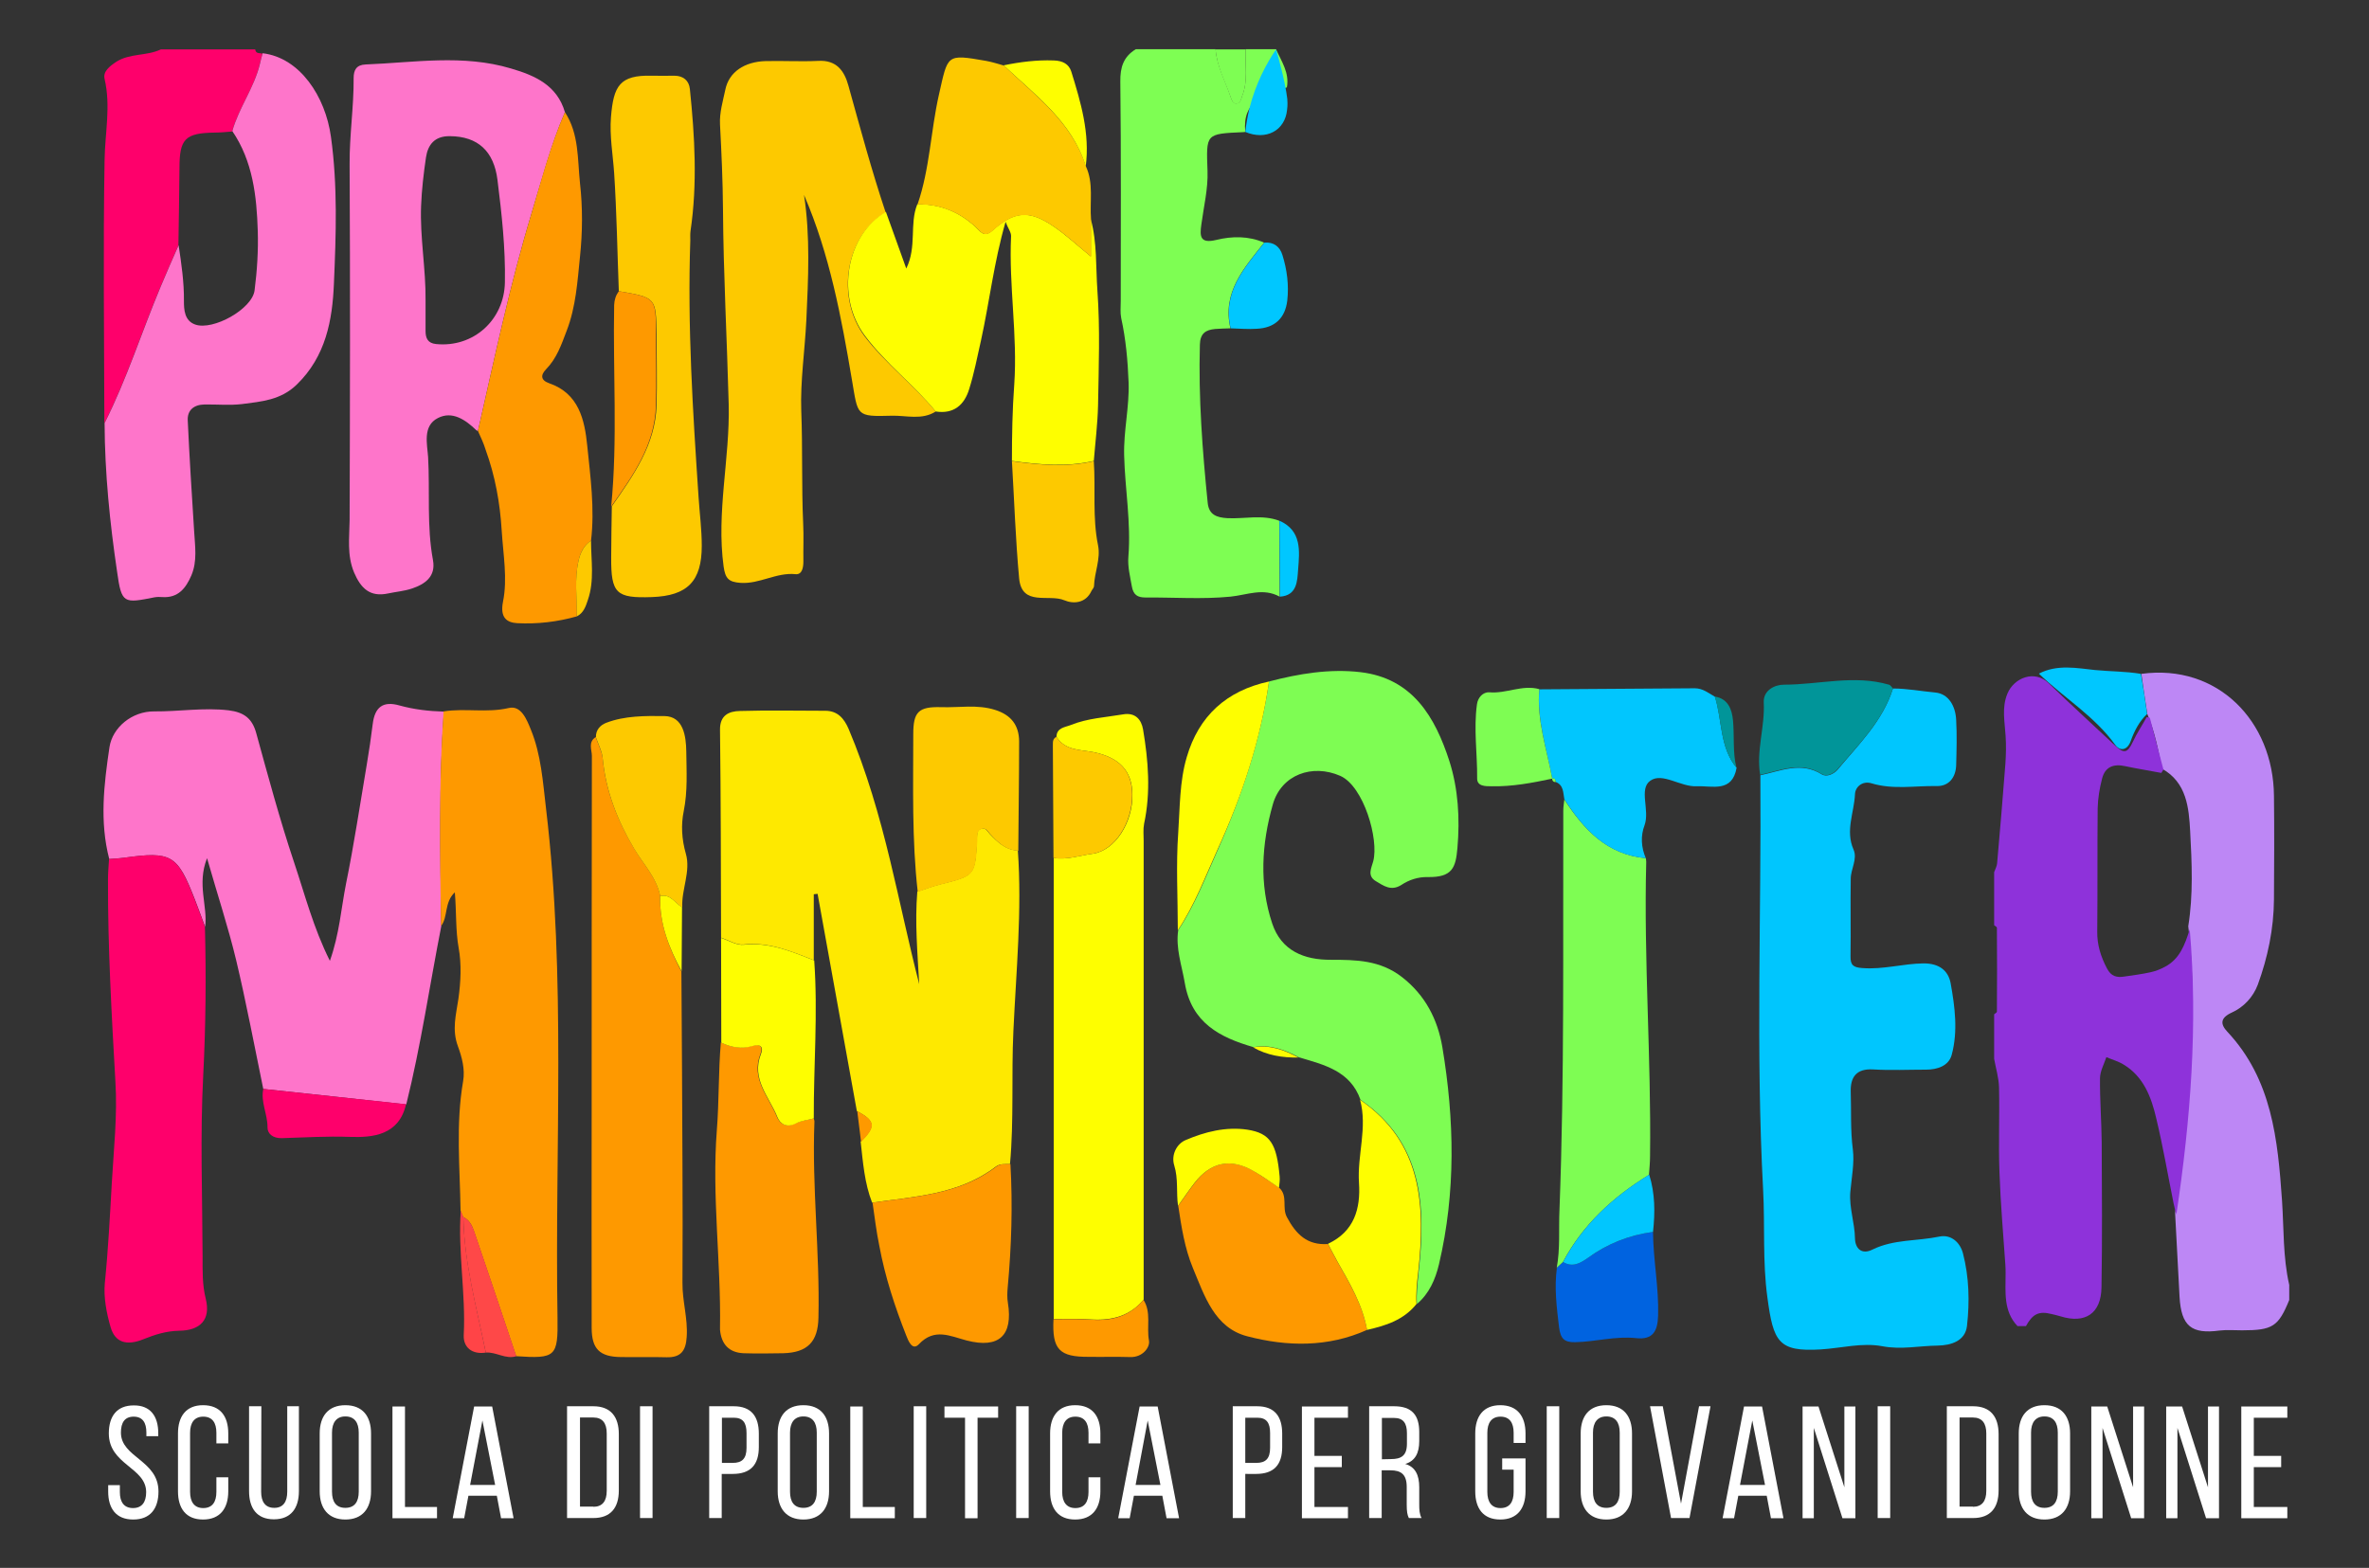 <?xml version="1.0" encoding="UTF-8"?>
<!-- Generator: Adobe Illustrator 19.1.0, SVG Export Plug-In . SVG Version: 6.00 Build 0)  -->
<svg version="1.1" id="Livello_1" xmlns="http://www.w3.org/2000/svg" xmlns:xlink="http://www.w3.org/1999/xlink" x="0px" y="0px" viewBox="252 27.8 1116.7 739.2" style="enable-background:new 252 27.8 1116.7 739.2;" xml:space="preserve">
<rect x="252" y="27.8" width="1116.7" height="739.2" fill="#333333" stroke="none"/>
<style type="text/css">
	.st0{fill:#FFFFFF;}
	.st1{fill:#7EFE53;}
	.st2{fill:#BD87F5;}
	.st3{fill:#FE006B;}
	.st4{fill:#FEE900;}
	.st5{fill:#00C6FE;}
	.st6{fill:#FE75CA;}
	.st7{fill:#8E32DA;enable-background:new    ;}
	.st8{fill:#7EFD53;}
	.st9{fill:#FE9900;}
	.st10{fill:#FDC900;}
	.st11{fill:#FEFE00;}
	.st12{fill:#01C6FE;}
	.st13{fill:#019599;}
	.st14{fill:#0063E0;}
	.st15{fill:#00C7FF;}
	.st16{fill:#FE4848;}
	.st17{fill:#FF4447;}
	.st18{fill:#FEFA00;}
</style>
<g>
	<g>
		<path class="st0" d="M326.6,703.5v1.4h-5.6v-1.7c0-4.7-1.8-7.5-6-7.5c-4.2,0-6,2.8-6,7.5c0,11.8,17.7,13,17.7,27.8    c0,8-3.8,13.2-11.9,13.2c-8.1,0-11.8-5.2-11.8-13.2v-3h5.5v3.3c0,4.7,2,7.5,6.2,7.5s6.2-2.8,6.2-7.5c0-11.7-17.6-12.9-17.6-27.7    c0-8.1,3.8-13.2,11.7-13.2C322.9,690.3,326.6,695.5,326.6,703.5z"/>
		<path class="st0" d="M359.6,703.6v4.7H354v-5c0-4.7-1.9-7.6-6.2-7.6c-4.2,0-6.2,2.9-6.2,7.6v27.9c0,4.7,2,7.6,6.2,7.6    c4.3,0,6.2-2.9,6.2-7.6v-6.9h5.6v6.6c0,8-3.8,13.3-11.9,13.3c-8.1,0-11.8-5.3-11.8-13.3v-27.3c0-8,3.8-13.3,11.8-13.3    C355.9,690.3,359.6,695.6,359.6,703.6z"/>
		<path class="st0" d="M375.1,731.1c0,4.7,1.9,7.6,6.2,7.6c4.2,0,6.1-2.9,6.1-7.6v-40.3h5.5v40c0,8-3.7,13.3-11.8,13.3    c-8.1,0-11.7-5.3-11.7-13.3v-40h5.8L375.1,731.1L375.1,731.1z"/>
		<path class="st0" d="M402.7,703.6c0-8.1,4-13.3,12.1-13.3c8.1,0,12.1,5.2,12.1,13.3v27.3c0,8-4,13.3-12.1,13.3    c-8.1,0-12.1-5.3-12.1-13.3V703.6z M408.5,731.1c0,4.8,2,7.6,6.3,7.6c4.3,0,6.3-2.8,6.3-7.6v-27.9c0-4.7-2-7.6-6.3-7.6    c-4.2,0-6.3,2.9-6.3,7.6V731.1z"/>
		<path class="st0" d="M437,743.6v-52.7h5.9v47.4h15.1v5.3L437,743.6L437,743.6z"/>
		<path class="st0" d="M472.8,733l-2,10.6h-5.4l10.1-52.7h8.5l10.1,52.7h-5.9l-2-10.6H472.8z M473.6,727.9h11.8l-6-30.4L473.6,727.9    z"/>
		<path class="st0" d="M531.7,690.8c8.2,0,12,5,12,13.1v26.6c0,8.1-3.8,13-12,13h-12.4v-52.7L531.7,690.8L531.7,690.8z M531.7,738.2    c4.2,0,6.3-2.6,6.3-7.5v-27.1c0-4.8-2-7.5-6.3-7.5h-6.3v42H531.7z"/>
		<path class="st0" d="M559.6,690.8v52.7h-5.9v-52.7H559.6z"/>
		<path class="st0" d="M597.9,690.8c8.3,0,11.8,4.9,11.8,12.9v6.3c0,8.4-3.9,12.7-12.3,12.7h-5.2v20.8h-5.9v-52.7L597.9,690.8    L597.9,690.8z M597.4,717.5c4.4,0,6.5-2,6.5-7.1v-7c0-4.8-1.7-7.2-6-7.2h-5.6v21.3H597.4z"/>
		<path class="st0" d="M618.6,703.6c0-8.1,4-13.3,12.1-13.3c8.1,0,12.1,5.2,12.1,13.3v27.3c0,8-4,13.3-12.1,13.3    c-8.1,0-12.1-5.3-12.1-13.3V703.6z M624.4,731.1c0,4.8,2,7.6,6.3,7.6c4.3,0,6.3-2.8,6.3-7.6v-27.9c0-4.7-2-7.6-6.3-7.6    c-4.2,0-6.3,2.9-6.3,7.6V731.1z"/>
		<path class="st0" d="M652.8,743.6v-52.7h5.9v47.4h15.1v5.3L652.8,743.6L652.8,743.6z"/>
		<path class="st0" d="M688.6,690.8v52.7h-5.9v-52.7H688.6z"/>
		<path class="st0" d="M706.9,743.6v-47.4h-9.7v-5.3h25.3v5.3h-9.7v47.4H706.9z"/>
		<path class="st0" d="M736.9,690.8v52.7H731v-52.7H736.9z"/>
		<path class="st0" d="M770.7,703.6v4.7h-5.6v-5c0-4.7-1.9-7.6-6.2-7.6c-4.2,0-6.2,2.9-6.2,7.6v27.9c0,4.7,2,7.6,6.2,7.6    c4.3,0,6.2-2.9,6.2-7.6v-6.9h5.6v6.6c0,8-3.8,13.3-11.9,13.3c-8.1,0-11.8-5.3-11.8-13.3v-27.3c0-8,3.8-13.3,11.8-13.3    C767,690.3,770.7,695.6,770.7,703.6z"/>
		<path class="st0" d="M786.5,733l-2,10.6h-5.4l10.1-52.7h8.5l10.1,52.7h-5.9l-2-10.6H786.5z M787.3,727.9H799l-6-30.4L787.3,727.9z    "/>
		<path class="st0" d="M844.6,690.8c8.3,0,11.8,4.9,11.8,12.9v6.3c0,8.4-3.9,12.7-12.3,12.7H839v20.8h-5.9v-52.7L844.6,690.8    L844.6,690.8z M844.2,717.5c4.4,0,6.5-2,6.5-7.1v-7c0-4.8-1.7-7.2-6-7.2H839v21.3H844.2z"/>
		<path class="st0" d="M884.5,714.2v5.3h-12.9v18.8h15.8v5.3h-21.7v-52.7h21.7v5.3h-15.8v18H884.5z"/>
		<path class="st0" d="M909.2,690.8c8.3,0,11.8,4.2,11.8,12.1v4.3c0,5.8-2,9.4-6.6,10.8c4.8,1.4,6.6,5.3,6.6,11v8.2    c0,2.3,0.1,4.5,1.1,6.3h-6c-0.7-1.5-1-2.9-1-6.4v-8.3c0-6-2.8-7.8-7.7-7.8h-4.1v22.5h-5.9v-52.7L909.2,690.8L909.2,690.8z     M907.7,715.7c4.7,0,7.5-1.5,7.5-7.2v-5c0-4.7-1.7-7.2-6.1-7.2h-5.7v19.5L907.7,715.7L907.7,715.7z"/>
		<path class="st0" d="M971.1,703.6v4.5h-5.6v-4.8c0-4.7-1.9-7.6-6.2-7.6c-4.2,0-6.2,2.9-6.2,7.6v27.9c0,4.7,2,7.6,6.2,7.6    c4.3,0,6.2-2.9,6.2-7.6v-10.5h-5.4v-5.3h11v15.5c0,8-3.8,13.3-11.9,13.3c-8.1,0-11.8-5.3-11.8-13.3v-27.3c0-8,3.8-13.3,11.8-13.3    C967.3,690.3,971.1,695.6,971.1,703.6z"/>
		<path class="st0" d="M987,690.8v52.7h-5.9v-52.7H987z"/>
		<path class="st0" d="M997.1,703.6c0-8.1,4-13.3,12.1-13.3c8.1,0,12.1,5.2,12.1,13.3v27.3c0,8-4,13.3-12.1,13.3    c-8.1,0-12.1-5.3-12.1-13.3V703.6z M1002.9,731.1c0,4.8,2,7.6,6.3,7.6c4.3,0,6.3-2.8,6.3-7.6v-27.9c0-4.7-2-7.6-6.3-7.6    c-4.2,0-6.3,2.9-6.3,7.6V731.1z"/>
		<path class="st0" d="M1035.8,690.8l8.6,45.9l8.5-45.9h5.4l-9.9,52.7h-8.7l-9.9-52.7H1035.8z"/>
		<path class="st0" d="M1071.4,733l-2,10.6h-5.4l10.1-52.7h8.5l10.1,52.7h-5.9l-2-10.6H1071.4z M1072.2,727.9h11.8l-6-30.4    L1072.2,727.9z"/>
		<path class="st0" d="M1107,743.6h-5.3v-52.7h7.5l12.2,38.1v-38.1h5.2v52.7h-6.1l-13.5-42.6V743.6z"/>
		<path class="st0" d="M1143,690.8v52.7h-5.9v-52.7H1143z"/>
		<path class="st0" d="M1182.1,690.8c8.2,0,12,5,12,13.1v26.6c0,8.1-3.8,13-12,13h-12.4v-52.7L1182.1,690.8L1182.1,690.8z     M1182,738.2c4.2,0,6.3-2.6,6.3-7.5v-27.1c0-4.8-2-7.5-6.3-7.5h-6.3v42H1182z"/>
		<path class="st0" d="M1203.6,703.6c0-8.1,4-13.3,12.1-13.3c8.1,0,12.1,5.2,12.1,13.3v27.3c0,8-4,13.3-12.1,13.3    c-8.1,0-12.1-5.3-12.1-13.3V703.6z M1209.4,731.1c0,4.8,2,7.6,6.3,7.6c4.3,0,6.3-2.8,6.3-7.6v-27.9c0-4.7-2-7.6-6.3-7.6    c-4.2,0-6.3,2.9-6.3,7.6V731.1z"/>
		<path class="st0" d="M1243.1,743.6h-5.3v-52.7h7.5l12.2,38.1v-38.1h5.2v52.7h-6.1l-13.5-42.6V743.6z"/>
		<path class="st0" d="M1278.4,743.6h-5.3v-52.7h7.5l12.2,38.1v-38.1h5.2v52.7h-6.1l-13.5-42.6L1278.4,743.6L1278.4,743.6z"/>
		<path class="st0" d="M1327.3,714.2v5.3h-12.9v18.8h15.8v5.3h-21.7v-52.7h21.7v5.3h-15.8v18H1327.3z"/>
	</g>
</g>
<g>
	<path class="st1" d="M839,90c-0.3,0-0.6,0.1-0.9,0.1c-18,0.8-17.5,0.7-16.9,18.4c0.3,8.3-1.8,16.8-2.9,25.1   c-0.8,5.6-0.7,9.2,7.1,7.3c7.4-1.8,15.2-1.9,22.5,1.3c-9.4,11.9-19.9,23.3-15.9,40.4c-2.4,0.1-4.7,0.1-7.1,0.3   c-4.5,0.4-7.2,2-7.3,7.5c-0.7,25,1.2,49.8,3.7,74.6c0.6,5.5,4.2,6.8,9.3,7.1c8.1,0.4,16.4-1.8,24.4,1.2c0.1,11.9,0.1,23.8,0.2,35.8   c-7.8-4.3-15.3-0.8-23.2,0c-13.2,1.3-26.7,0.3-40,0.4c-3.8,0-5.8-1.2-6.5-5.4c-0.8-4.6-2-9.1-1.6-13.9c1.3-16-1.6-31.8-2-47.7   c-0.3-11.6,2.5-22.8,2.1-34.4c-0.4-10.3-1.3-20.4-3.5-30.4c-0.5-2.6-0.2-5.3-0.2-8c0-34.5,0.2-68.9-0.2-103.4   c-0.1-6.8,1.5-11.8,7.3-15.3H825c0.6,8,4.6,15,7.1,22.5c0.5,1.4,1,3.1,2.6,3.1c2.1-0.1,2.3-2.2,2.9-3.8c2.8-7.1,1.2-14.5,1.6-21.8   h14.3c2.6,5.8,6.4,11.2,5.1,18C847.9,72.2,837.5,75.5,839,90"/>
	<path class="st2" d="M1261.4,345.5c35.9-4.9,62.2,22.3,62.5,57.5c0.2,16.3,0.1,32.6,0,48.9c-0.1,13.8-2.9,27.2-7.6,40.1   c-2.2,5.9-6.7,10.7-12.3,13.2c-5.5,2.5-5.4,5.5-2.1,9c21.1,22.5,23.8,50.9,25.8,79.6c0.9,13.3,0.4,26.7,3.4,39.8v7.1   c-5.1,12.5-7.8,14.3-22.2,14.3c-3.6,0-7.2-0.3-10.6,0.1c-13.3,1.8-18.1-2.1-18.9-15.8c-0.7-13.2-1.4-26.4-2.1-39.6   c2.3-19.7,5.4-39.3,6.7-59c1.7-25.4,2.5-50.8-0.5-76.2c2.4-14.9,1.7-29.9,0.9-44.8c-0.6-11-1.6-23-13.3-29.5   c-1.7-8.8-3.4-17.5-6.9-25.8C1263.2,358.1,1262.3,351.8,1261.4,345.5"/>
	<path class="st3" d="M372.3,51.1c0.3,2.2,2.1,1.6,3.4,2c-0.4,1.7-0.9,3.4-1.3,5.1c-2.7,11.2-9.9,20.6-13,31.6   c-2.6,0.2-5.3,0.5-7.9,0.5c-14.2,0.2-16.9,2.8-16.9,16.8c-0.1,12.1-0.3,24.2-0.5,36.4c-2.8,6.5-5.7,12.9-8.4,19.4   c-9,21.4-16,43.7-26.5,64.5c-0.1-41.4-0.6-82.8,0.1-124.2c0.2-12.8,3-25.4,0-38.2c-0.8-3.5,2.3-5.9,5.4-8   c6.5-4.2,14.4-2.7,21.1-5.9L372.3,51.1L372.3,51.1z"/>
	<path class="st1" d="M839.2,51.1c-0.4,7.3,1.2,14.7-1.6,21.8c-0.6,1.6-0.8,3.8-2.9,3.8c-1.6,0-2.1-1.7-2.6-3.1   c-2.6-7.4-6.5-14.4-7.1-22.5C825,51.1,839.2,51.1,839.2,51.1z"/>
	<path class="st4" d="M591.9,469.9c-0.1-32.7-0.1-65.3-0.5-98c-0.1-6.9,4.2-8.8,9.4-8.9c13.4-0.4,26.8-0.1,40.2-0.1   c5.9,0,8.9,3.7,11,8.5c8.5,20.1,14.5,41,19.6,62.1c4.7,19.4,8.7,38.9,13.7,58.3c-0.8-14.6-2.1-29.1-0.9-43.6   c3.6-1.2,7.2-2.6,10.9-3.5c16.2-4.1,16.3-4.1,17.2-20.6c0-0.3,0-0.6,0-0.9c0.2-1.7-0.3-3.8,1.8-4.6c2.2-0.9,3,1,4.2,2.3   c3.7,3.9,7.5,7.6,13.3,7.9c2,28.4-0.8,56.7-2.1,85c-1,20.9,0.3,41.9-1.6,62.8c-2.3,0.1-4.8-0.3-6.8,1.3c-17.2,13.1-38,14-58.2,16.9   c-3.6-9.2-4.3-19-5.4-28.7c7.2-7.3,6.9-9.8-1.8-14.5c-6.2-34.1-12.3-68.3-18.5-102.4c-0.6,0.1-1.2,0.1-1.8,0.2v31.1   c-10.6-4.2-21.1-8.7-33.1-7.4C599.3,473.5,595.5,471.1,591.9,469.9"/>
	<path class="st5" d="M1144.3,352.4c6.7,0,13.4,1.3,20,1.9c6.3,0.6,9.5,6.5,9.8,12.9c0.4,7.1,0.2,14.2,0,21.4   c-0.2,5.8-3.5,9.9-9.1,9.8c-10.2-0.2-20.6,1.8-30.8-1.3c-4.3-1.3-7.7,1.7-7.8,5.2c-0.4,8.6-4.6,17.1-0.7,26c2,4.5-1.3,9.2-1.3,13.8   c-0.2,12.2,0.1,24.3-0.1,36.5c-0.1,4.3,1.4,5.3,5.5,5.6c9.8,0.8,19.3-2.1,29-2.2c7.3,0,11.6,3.4,12.7,9.4c2,11.1,3.5,22.6,0.5,33.7   c-1.4,5.2-6.7,7-12.1,7c-8.3,0-16.6,0.4-24.9-0.1c-8-0.5-10.8,3.7-10.6,10.5c0.3,9.1-0.2,18.1,1,27.3c0.8,6.2-0.6,13.3-1.2,20   c-0.6,7.5,2.1,14.5,2.2,21.9c0.1,4.5,3,7.9,8.3,5.2c10-4.9,21-3.9,31.5-6.1c5.4-1.1,9.7,2.6,11.1,7.9c2.9,11.2,3.2,22.8,1.9,34.2   c-0.8,7.1-7.4,9.2-13.9,9.3c-8.6,0.1-17.1,2-26,0.3c-9.6-1.8-19.3,0.9-29,1.5c-20,1.2-22.4-3.5-25.2-24.6   c-2.3-16.8-1.1-33.8-2-50.6c-3.5-65.2-0.8-130.4-1.3-195.5c9.6-2,19.1-6.6,29-0.4c2.3,1.4,5.6-0.2,7.3-2.1   C1128.1,378.8,1139.5,367.8,1144.3,352.4"/>
	<path class="st6" d="M376.1,541.2c-4.2-20.3-8-40.7-12.8-60.8c-3.7-15.4-8.7-30.5-13.7-48c-4.9,12.4,0.4,22.5-0.9,32.4   c-1.6-4.4-3.2-8.7-4.9-13.1c-8.2-21-11-22.6-33.3-19.5c-2.3,0.3-4.7,0.4-7,0.6c-4.6-17.6-2.5-35.2,0.1-52.7   c1.4-9.3,10.6-17,21.1-16.9c11.7,0.1,23.3-1.9,35.1-0.5c7.2,0.9,11.1,3.8,13,10.8c5.6,20.3,11.1,40.8,17.8,60.8   c5.1,15.2,9.1,30.9,16.9,46.5c4.5-12.6,5.3-24.7,7.6-36.3c3.8-18.6,6.6-37.5,9.8-56.3c1.1-6.4,2-12.7,2.8-19.1   c1-8,4.9-10.9,12.6-8.7c6.9,1.9,13.8,2.7,20.9,2.9c-2.3,33.7-1.7,67.4-1.2,101.2c-5.5,28-9.6,56.3-16.5,84   C421,546,398.5,543.6,376.1,541.2"/>
	<path class="st7" d="M1207,653c-1.3,0-2.7,0-4,0c-6.7-7.1-5.6-16-5.6-24.7c0-1.3,0-2.7-0.1-4c-1-14.6-2.3-29.3-2.8-43.9   c-0.5-13.3,0.1-26.6-0.2-39.9c-0.1-4.5-1.5-9-2.3-13.5c0-7,0-14,0-21c0.4-0.4,1.3-0.8,1.3-1.2c0.1-13.2,0.1-26.4,0-39.6   c0-0.4-0.8-0.8-1.3-1.2c0-8.3,0-16.7,0-25c0.5-1.4,1.3-2.8,1.4-4.2c1.4-15.6,2.7-31.3,3.9-46.9c0.3-4.4,0.4-8.8,0.1-13.2   c-0.4-6.7-1.9-13.3,0.9-20c3.1-7.3,12.7-11.3,19.4-4.8c10.3,10,21,19.7,31.4,29.5c4.1,3.8,5.8,3.4,8.2-1.7   c1.9-4.1,4.4-7.8,6.6-11.8c0.5,0.1,1,0.2,1.5,0.3c2.1,8.1,4.2,16.2,6.4,24.4c-0.3,0.5-0.7,1.1-1,1.6c-5.7-1.1-11.5-2-17.1-3.2   c-5.5-1.2-9.4,0.4-10.8,5.8c-1.2,4.6-2,9.4-2.1,14.1c-0.2,19.3,0,38.7-0.2,58c-0.1,6.4,1.7,12,4.6,17.5c1.9,3.7,4.6,4.4,8.2,3.8   c4.1-0.6,8.1-1.1,12.2-2c2.4-0.5,4.7-1.4,6.9-2.6c6.9-3.6,9.4-10.3,11.7-17.7c3.9,45.3,0.4,89.6-6.3,134.5c-0.6-2.2-1-3.7-1.3-5.2   c-2.7-13.4-5-26.9-8.2-40.2c-2.3-9.9-5.9-19.5-15.2-25.2c-2.5-1.6-5.5-2.4-8.3-3.6c-1.1,3.3-3,6.7-3,10c-0.1,10,0.7,20,0.8,30.1   c0.1,22.8,0.3,45.7-0.1,68.5c-0.2,12.3-7.7,17.2-19.3,13.6c-1.4-0.4-2.9-0.8-4.3-1.1C1213.1,645.8,1210.1,647.3,1207,653z"/>
	<path class="st8" d="M850.2,349.1c14.1-3.7,28.6-6.1,43.1-4.4c24.6,2.9,35.2,21.2,41.9,41.9c4.2,13.1,5,27.2,3.8,41   c-0.8,9.2-2.3,13.9-14,13.7c-4.5-0.1-8.8,1.3-12.4,3.7c-4.9,3.1-8.4,0.4-12.1-1.8c-4.1-2.5-2.1-6-1.2-9.3   c2.8-10.4-4.5-35.4-15.5-40.3c-13.2-5.8-27.8-0.6-31.8,13.4c-5.3,18.6-6.5,37.6-0.3,56.2c4.3,12.9,15.1,17.2,27.7,17.1   c11.9,0,23.2,0.2,33.4,8.1c11.1,8.6,16.9,20.1,19.1,33.1c5.7,34.1,6.4,68.4-1.6,102.4c-1.7,7.1-4.6,13.8-10.4,18.7   c-0.3-5,0.3-9.9,0.8-14.9c3.5-31.3,2.1-61.1-27.4-81.4c-4.8-13.6-17.1-16.5-29-20c-6.7-3.6-13.6-6.2-21.4-4.8   c-15.9-4.6-29.2-11.4-32.4-30.2c-1.4-8.3-4.4-16.4-3.1-25c7.9-11.8,12.9-25.1,18.7-38C837.4,403,846.2,376.7,850.2,349.1"/>
	<path class="st6" d="M477.3,231c-0.3-0.1-0.6-0.2-0.8-0.4c-5.1-4.9-11.3-9.2-18.1-5.7c-7.3,3.7-5,12.4-4.6,18.4   c0.9,16.2-0.7,32.5,2.3,48.6c1.4,7.7-3.7,11.3-10,13.4c-3.6,1.2-7.5,1.5-11.2,2.3c-8.5,1.8-12.8-2.4-16-9.9   c-3.4-8.2-2.2-16.3-2.1-24.6c0.2-55.9,0.3-111.9,0-167.8c-0.1-13.7,2-27.1,1.9-40.7c0-3.8,1.3-6.2,5.6-6.4   c22.9-0.9,45.9-4.9,68.6,1.9c11.3,3.3,21.7,7.9,25.4,20.6c-6.7,15.5-10.9,31.8-15.8,47.9C492.3,162.3,485.1,196.7,477.3,231    M452.6,169.7c0,4.7,0,9.5,0,14.2c0,3.4,1.1,5.7,4.9,6.1c17.7,1.8,32.2-11.4,32.5-29.1c0.3-16.2-1.5-32.3-3.5-48.3   c-1.7-13.5-9.2-20.5-22.4-20.6c-7.3-0.1-10.4,4.1-11.3,10c-1.1,7.5-2,15.1-2.3,22.8C449.9,139.8,452.8,154.7,452.6,169.7"/>
	<path class="st9" d="M459.9,464.4c-0.5-33.7-1.1-67.5,1.2-101.2c10.2-1.6,20.4,0.8,30.7-1.6c5.8-1.4,8.5,5.4,10.4,10.1   c4.9,11.9,5.7,24.8,7.2,37.4c9.5,79.7,4.1,159.8,5.4,239.8c0.3,18.7-0.9,19.5-19.5,18.3c-6.6-19.6-13.1-39.2-19.8-58.7   c-0.9-2.7-2.2-5.6-5.2-6.9c-0.4-1-0.8-2-1.2-3c-0.3-20.4-2.3-40.8,1.2-61c1-5.7-0.6-11.5-2.4-16.4c-3-8-0.9-15,0.2-22.6   c1.1-7.9,1.5-16.2,0.1-23.9c-1.5-8.4-1-16.8-1.8-26.2C461.3,453.3,463.3,460,459.9,464.4"/>
	<path class="st10" d="M693.1,221.8c-6.6,4.2-13.9,1.8-20.8,2c-17,0.5-15.8,0-18.7-16.8c-5-29.6-10.5-59.3-22.6-87.3   c3,19.6,2,39.4,1.1,59c-0.7,14.3-2.9,28.9-2.4,42.9c0.7,17.7,0.1,35.4,0.9,53.1c0.3,5.9,0,11.9,0.1,17.8c0,2.9-0.6,6.3-3.7,6   c-9.1-0.9-16.9,4.7-25.9,4.1c-5.6-0.4-7.2-2-8-7.7c-3.5-25.6,3-50.9,2.4-76.4c-0.8-30.7-2.5-61.5-2.7-92.3   c-0.1-13.2-0.7-26.5-1.4-39.7c-0.3-5.7,1.4-11.1,2.5-16.4c1.7-8.4,9.1-13.2,18.9-13.5c8.3-0.2,16.6,0.3,24.9-0.1   c8.6-0.5,12.3,4.7,14.2,11.6c5.6,20.1,11,40.2,17.6,59.9c-18.9,10.9-23.7,40-9.9,58.4C669.5,199.3,682.7,209.3,693.1,221.8"/>
	<path class="st6" d="M301.3,227.3c10.5-20.8,17.5-43.1,26.5-64.5c2.7-6.5,5.6-13,8.4-19.4c1.3,8.7,2.6,17.4,2.5,26.3   c0,4,0.2,9.3,5.3,11.1c8.4,3,26.9-7.3,28-16.1c1.2-9.3,1.8-18.9,1.5-28.1c-0.5-16.2-2.3-32.8-12-47c3.1-11,10.3-20.4,13-31.6   c0.4-1.7,0.8-3.4,1.3-5.1c17.6,2.1,29.6,20.4,32.2,39.4c3.2,23,2.4,46.2,1.4,69.2c-0.7,17.2-3.8,34.3-17.5,47.6   c-7.6,7.4-16.7,8-25.8,9.2c-5.8,0.7-11.9,0.1-17.8,0.2c-4.9,0.1-8.1,2.7-7.8,7.6c0.8,17.4,1.9,34.7,3,52c0.4,7.1,1.6,14.2-1.3,21   c-2.6,6-6.2,10.7-13.7,10.2c-1.2-0.1-2.4-0.1-3.6,0.1c-14.6,2.9-15.6,3.1-17.7-12C303.8,274.4,301.4,250.9,301.3,227.3"/>
	<path class="st11" d="M750,375.2c0.1-4.4,4.1-4.5,6.8-5.6c7.9-3.2,16.4-3.6,24.6-5c5.8-1,8.6,2.5,9.4,7c2.5,14.8,3.7,29.7,0.5,44.6   c-0.5,2.6-0.2,5.3-0.2,8c0,72.1,0,144.2,0,216.3c-6.3,7.6-14.6,9.9-24.1,9.4c-6.1-0.4-12.2-0.1-18.3-0.2c0-72.5,0-144.9,0-217.4   c6.3,1,12.3-1.2,18.4-2c10.5-1.5,18.9-14.7,18.7-27.9c-0.1-11.2-6.2-17.5-18.4-20C761.2,381.2,754.1,381.7,750,375.2"/>
	<path class="st9" d="M573.2,485.8c0.2,30.2,0.4,60.5,0.5,90.7c0.1,18.7,0.1,37.4,0,56.1c-0.1,8.6,2.6,16.8,2,25.5   c-0.4,6.6-2.8,9.8-9.6,9.6c-7.1-0.2-14.2,0-21.4-0.1c-10-0.1-13.8-3.8-13.8-13.8c-0.1-35.3,0-70.6,0-105.9   c0-54.6,0-109.1,0.1-163.7c0-2.9-1.9-6.5,1.8-8.9c1.1,3.3,2.9,6.6,3.3,10c1.4,15.5,7,29.4,14.9,42.7c4.3,7.3,10.5,13.5,12.2,22.2   C562.8,463.2,567.3,474.7,573.2,485.8"/>
	<path class="st3" d="M303.4,432.8c2.3-0.2,4.7-0.2,7-0.6c22.4-3.1,25.1-1.5,33.3,19.5c1.7,4.3,3.3,8.7,4.9,13.1   c0.6,23.3,0.4,46.5-0.8,69.9c-1.5,28.4-0.4,56.9-0.3,85.4c0,6.7-0.2,13.3,1.5,20.1c2.4,9.7-2.5,14.9-12.6,15   c-5.9,0.1-11.4,1.8-16.8,4c-7.9,3.2-13.4,1.6-15.5-5.8c-1.9-6.6-3.3-13.9-2.7-20.6c1.6-15.7,2.4-31.5,3.3-47.3   c0.9-15.9,2.7-31.7,1.7-47.7c-1.8-31.8-3.6-63.5-3.5-95.3C302.9,439.3,303.2,436,303.4,432.8"/>
	<path class="st11" d="M693.1,221.8c-10.4-12.6-23.5-22.5-33.4-35.7c-13.8-18.4-9-47.5,9.9-58.4c3.1,8.6,6.2,17.2,9.6,26.7   c5.1-10.4,1.4-21,5.2-30.3c10.6-0.2,19.6,3.5,27.4,10.6c2.2,2,3.9,5.4,8,1.8c10.2-9.2,17.4-9.8,28.8-2c5.9,4,11.1,8.9,17.6,14.2   v-17.5c3,11,2.3,22.5,3.1,33.7c1.3,17.9,0.6,36,0.3,54c-0.2,8.7-1.3,17.5-2,26.2c-12.9,3-25.7,1.8-38.6,0c0-12,0.2-24,1.1-36.1   c1.6-23.2-2.6-46.4-1.5-69.8c0.1-1.8-1.4-3.7-2.6-6.8c-5.5,19.1-7.6,37.8-11.6,56c-1.7,7.6-3.2,15.3-5.5,22.7   C706.6,218.8,701.5,223.1,693.1,221.8"/>
	<path class="st9" d="M477.3,231c7.8-34.3,15-68.7,25.2-102.4c4.8-16.1,9-32.4,15.8-47.9c6.7,10.2,5.9,22.2,7.1,33.5   c1.3,11.4,1.2,23.2,0,34.6c-1.2,11.7-1.9,23.6-6.3,35c-2.5,6.6-4.7,13-9.7,18.1c-2.7,2.8-2.5,5.2,1.5,6.6   c14,4.8,16.7,17.4,17.9,29.3c1.5,14.8,3.6,29.8,1.8,44.9c-3.5,2.2-5.1,5.9-5.9,9.5c-2,8.6-0.6,17.5-0.8,26.2   c-9.2,2.6-18.7,3.7-28.2,3.2c-4.7-0.3-8.1-2.5-6.6-10.1c2.2-10.8,0.1-22.2-0.6-33.4c-0.8-13.3-3.1-25.9-7.6-38.3   C480,236.8,478.6,233.9,477.3,231"/>
	<path class="st10" d="M543.7,165.1c-0.7-18.6-1-37.2-2.2-55.7c-0.6-8.8-2.2-17.5-1.5-26.4c1.2-14.7,4.1-19.9,19.2-19.5   c3.6,0.1,7.1,0,10.7,0c4.2,0,6.9,2.3,7.3,6.3c2.3,22.3,3.6,44.6,0.3,66.9c-0.2,1.5-0.1,3-0.1,4.4c-1.4,40.5,1.2,80.9,3.9,121.2   c0.5,7.6,1.5,15.2,1.5,22.8c0,16.7-6.7,23.6-23.5,24.2c-16.9,0.6-19.3-1.7-19.2-18.8c0-8,0.2-16,0.3-24   c10.1-14.5,20.5-28.9,21.1-47.6c0.3-11.2,0-22.4,0-33.7C561.2,168.1,561.2,168.1,543.7,165.1"/>
	<path class="st8" d="M1027.8,432.4c0.1,0.6,0.2,1.2,0.2,1.8c-1.2,46.2,2.4,92.4,1.8,138.6c0,3-0.3,5.9-0.5,8.9   c-16.9,10.4-31.2,23.4-40.6,41.2c-1,0.9-2,1.8-2.9,2.7c1.7-9,0.9-18.2,1.3-27.2c2.4-62.8,1.6-125.6,1.8-188.4   c0-1.8,0.3-3.5,0.5-5.3C998.6,418.9,1009.5,430.7,1027.8,432.4"/>
	<path class="st9" d="M635.6,555.1c0.1,0.6,0.4,1.2,0.3,1.7c-1.2,30.8,2.6,61.4,1.9,92.2c-0.2,11.3-5.1,16.5-16.6,16.8   c-6.2,0.1-12.5,0.2-18.7,0c-6.9-0.3-10.5-4.3-11.1-11.1c0-0.3,0-0.6,0-0.9c0.5-31-3.9-62.1-1.5-93.1c1.1-13.8,0.7-27.7,1.9-41.4   c4.7,2.2,9.6,3.1,14.6,1.6c4-1.2,5.4,0.5,4.1,3.7c-4.7,11.9,3.9,20.2,7.7,29.7c1.3,3.3,4.4,5.3,8.7,3.1   C629.7,556.1,632.8,555.8,635.6,555.1"/>
	<path class="st10" d="M766.3,131.3v17.5c-6.5-5.3-11.8-10.3-17.6-14.2c-11.4-7.8-18.6-7.2-28.8,2c-4,3.6-5.8,0.2-8-1.8   c-7.8-7.1-16.8-10.8-27.4-10.6c5.8-16.8,6.2-34.6,10.1-51.8c4.3-18.9,3.3-19.2,22.2-15.9c2.8,0.5,5.6,1.4,8.4,2.2   c14.9,14.2,32.1,26.6,38.7,47.6C767.6,114.3,765.6,122.9,766.3,131.3"/>
	<path class="st12" d="M1027.8,432.4c-18.3-1.6-29.2-13.5-38.4-27.8c-0.6-3.1-0.3-6.6-4-8.1c-0.3-0.9-0.2-2.1-1.8-1.6l0.1,0.1   c-2.6-14-7.3-27.7-6.1-42.2c24.4-0.2,48.8-0.3,73.3-0.5c3.8,0,6.5,2.3,9.5,4c3.5,11.1,2.1,23.8,10.2,33.5   c-2.1,11.8-11.4,8.4-18.8,8.7c-7.6,0.4-16.2-6.7-21.9-2.6c-5.5,3.9-0.1,13.9-2.7,21C1025.3,421.9,1025.6,427.3,1027.8,432.4"/>
	<path class="st9" d="M896.4,654.8c-18.4,8.3-37.8,7.9-56.5,3c-15.4-4-20.1-19-25.6-32.2c-3.9-9.4-5.4-19.4-6.9-29.3   c2.6-3.6,5-7.2,7.7-10.7c7.7-10.1,17.2-12,28.2-5.5c4,2.4,7.8,5.1,11.7,7.7c4.2,3.8,1.2,9.3,3.6,13.8c4.3,8.1,9.6,13.4,19.4,12.7   c1.5,2.8,2.9,5.7,4.5,8.5C888.3,633,894.3,643.1,896.4,654.8"/>
	<path class="st9" d="M663.3,594.8c20.2-2.9,41-3.8,58.2-16.9c2-1.6,4.5-1.2,6.8-1.3c1.1,19.5,0.5,38.9-1.3,58.3   c-0.2,2.3-0.3,4.8,0.1,7.1c2.5,15.5-4.2,21.7-19.4,17.8c-7.7-2-15.2-6.1-22.6,1.8c-3.1,3.2-5-1.8-5.9-4.1   c-5.4-13.7-10-27.7-12.7-42.3C665.1,608.5,664.3,601.6,663.3,594.8"/>
	<path class="st10" d="M732,428.9c-5.9-0.2-9.7-4-13.3-7.9c-1.2-1.3-2-3.2-4.2-2.3c-2.1,0.8-1.7,2.9-1.8,4.6c0,0.3,0,0.6,0,0.9   c-1,16.5-1,16.5-17.2,20.6c-3.7,0.9-7.3,2.3-10.9,3.5c-2.8-24.8-2.1-49.6-2.1-74.4c0-10.4,2.4-13,13.1-12.7   c8.5,0.3,17-1.4,25.5,1.3c7.6,2.4,11.2,7.3,11.3,14.7C732.4,394.5,732.1,411.7,732,428.9"/>
	<path class="st11" d="M635.6,555.1c-2.8,0.8-5.9,1-8.5,2.4c-4.3,2.2-7.4,0.2-8.7-3.1c-3.8-9.5-12.4-17.8-7.7-29.7   c1.3-3.2-0.1-4.9-4.1-3.7c-5,1.5-9.9,0.6-14.6-1.6c0-16.5-0.1-32.9-0.1-49.4c3.6,1.2,7.4,3.6,10.8,3.2c12-1.3,22.4,3.2,33.1,7.4   C637.6,505.4,635.5,530.2,635.6,555.1"/>
	<path class="st11" d="M896.4,654.8c-2.1-11.8-8.1-21.9-13.9-32.1c-1.6-2.8-3-5.7-4.5-8.5c12.4-5.8,15.4-16.6,14.6-28.7   c-0.9-13.1,4.1-26.1,0.5-39.2c29.5,20.3,30.8,50.1,27.4,81.4c-0.6,5-1.1,9.9-0.8,14.9C913.6,650.2,905.2,652.8,896.4,654.8"/>
	<path class="st10" d="M563.2,450.3c-1.7-8.7-7.9-15-12.2-22.2c-7.9-13.3-13.4-27.2-14.9-42.7c-0.3-3.4-2.1-6.7-3.2-10   c-0.1-3.4,2-5.7,4.8-6.8c8.8-3.4,18.5-3.3,27.5-3.2c8.9,0.1,10.2,9.4,10.3,16.7c0.1,9.3,0.7,18.7-1.2,28.1c-1.3,6.3-1,13.2,1,20.1   c2.4,8.3-2.1,16.8-1.7,25.3C570.1,453.6,568.1,449.1,563.2,450.3"/>
	<path class="st10" d="M729,245.2c12.9,1.8,25.8,3,38.6,0c0.9,13.2-0.7,26.6,2,39.7c1.3,6.5-1.7,12.7-1.9,19.2   c0,0.8-0.8,1.5-1.2,2.3c-2.7,5.9-8.6,6.2-12.8,4.4c-7.3-3.1-20,3.1-21.3-10.3C730.7,282.1,730.1,263.6,729,245.2"/>
	<path class="st11" d="M850.2,349.1c-4,27.7-12.7,53.9-24.3,79.3c-5.8,12.8-10.8,26.2-18.7,38c0-15.4-0.9-30.8,0.2-46.1   c0.8-11.8,0.6-24,4-35.5C817.1,365.2,830.3,353.4,850.2,349.1"/>
	<path class="st13" d="M1144.3,352.4c-4.9,15.4-16.2,26.4-26.3,38.2c-1.7,2-5,3.6-7.3,2.1c-9.9-6.2-19.4-1.6-29,0.4   c-1.9-11.5,2.3-22.6,1.7-34.1c-0.3-5.7,5.1-8.4,9.5-8.4c16.5,0,33.1-4.8,49.5,0C1143.3,350.9,1143.8,351.9,1144.3,352.4"/>
	<path class="st14" d="M985.9,625.5c1-0.9,2-1.8,2.9-2.7c4.6,2.7,8.2,0.5,11.9-2.1c9.2-6.6,19.3-10.6,30.5-12.1   c0.1,13.2,2.8,26.2,2.4,39.5c-0.2,7.3-2.5,11.4-10.2,10.6c-9.8-1.1-19.2,1.7-28.9,1.9c-5.2,0.1-6.9-1.7-7.6-7.1   C985.8,644.2,984.6,634.9,985.9,625.5"/>
	<path class="st10" d="M750,375.2c4.1,6.5,11.2,6,17.3,7.2c12.3,2.5,18.3,8.7,18.4,20c0.1,13.3-8.3,26.5-18.7,27.9   c-6.1,0.9-12.1,3-18.4,2c-0.1-17.5-0.2-35-0.3-52.5C748.4,378.1,747.9,376.2,750,375.2"/>
	<path class="st9" d="M543.7,165.1c17.5,3,17.5,3,17.5,20.2c0,11.2,0.3,22.4,0,33.7c-0.5,18.7-10.9,33.1-21.1,47.6   c3.1-31.6,0.8-63.3,1.4-95C541.6,169.1,542.3,167,543.7,165.1"/>
	<path class="st8" d="M977.6,352.7c-1.3,14.5,3.5,28.2,6.1,42.2c-9.4,2-18.9,3.8-28.6,3.6c-3.1,0-6.9,0-6.8-3.8   c0.1-11.6-1.7-23.2-0.1-34.8c0.4-3.2,2.8-5.9,5.9-5.7C962,354.9,969.6,350.5,977.6,352.7"/>
	<path class="st3" d="M376.1,541.2c22.4,2.4,44.9,4.8,67.3,7.2c-3.3,14.6-15.6,15.8-26.6,15.4c-10.7-0.4-21.4,0.3-32,0.6   c-4.2,0.1-6.7-2.1-6.7-5C378.2,553.2,374.8,547.4,376.1,541.2"/>
	<path class="st15" d="M1264.1,364.4c-3.7,3.5-6,8-7.7,12.7c-1.6,4.5-5,5-7.3,1.9c-9.8-13.6-24.2-22.2-36-33.6   c8.6-4.5,17.9-2.6,26.5-1.7c7.2,0.7,14.5,0.6,21.6,1.8C1262.3,351.8,1263.2,358.1,1264.1,364.4"/>
	<path class="st11" d="M854.9,587.8c-3.9-2.6-7.6-5.4-11.7-7.7c-11-6.5-20.5-4.5-28.2,5.5c-2.7,3.5-5.1,7.1-7.7,10.7   c-0.9-6.3,0.2-12.7-1.8-19.1c-1.5-4.8,1.1-10.1,5.4-11.9c9.1-3.9,19-6.4,29.1-4.9c10.8,1.7,13.8,6.6,15.2,22.1   C855.4,584.3,855,586.1,854.9,587.8"/>
	<path class="st15" d="M832.1,182.6c-4-17.1,6.5-28.5,15.9-40.4c4.4-0.4,7.3,1.9,8.5,5.8c2.2,7,3.1,14.2,2.3,21.5   c-1,8.3-5.9,12.9-14.3,13.3C840.3,183.1,836.2,182.7,832.1,182.6"/>
	<path class="st9" d="M748.6,649.8c6.1,0,12.2-0.2,18.3,0.2c9.6,0.6,17.8-1.8,24.1-9.4c3.8,5.9,1.4,12.8,2.6,19.2   c0.6,3.3-3.1,8-8.8,7.8c-6.5-0.2-13,0-19.5-0.1C751.3,667.6,747.9,664,748.6,649.8"/>
	<path class="st12" d="M1031.2,608.6c-11.2,1.5-21.4,5.5-30.5,12.1c-3.7,2.6-7.3,4.8-11.9,2.1c9.4-17.8,23.7-30.8,40.6-41.2   C1032.2,590.5,1032.2,599.5,1031.2,608.6"/>
	<path class="st11" d="M763.8,106.2c-6.5-21-23.7-33.4-38.7-47.6c7.8-1.6,15.6-2.6,23.6-2.3c4.2,0.1,7.2,1.7,8.3,5.3   C761.5,76.1,765.8,90.7,763.8,106.2"/>
	<path class="st16" d="M470.4,601.6c3,1.4,4.2,4.2,5.2,6.9c6.7,19.5,13.2,39.1,19.8,58.7c-5.1,1.6-9.5-2.1-14.4-1.7   C476.7,644.4,470.8,623.4,470.4,601.6"/>
	<path class="st15" d="M839,90c0.4-3.4,1-7,1.9-10.9c3-12,8.1-21.4,12.6-28c1,3.3,4.3,15,5.3,23.3c0.1,1,0.2,2.9-0.1,5.2   C857.7,89.5,848.7,94.1,839,90"/>
	<path class="st17" d="M470.4,601.6c0.5,21.8,6.3,42.7,10.6,63.9c-6.5,1-10.7-2.5-10.4-8.3c1-19.6-2.8-39-1.4-58.6   C469.6,599.6,470,600.6,470.4,601.6"/>
	<path class="st15" d="M855.3,309.1c-0.1-11.9-0.1-23.8-0.2-35.8c10.6,4.7,9.5,14.3,8.8,23.1C863.5,301.6,863.5,308.6,855.3,309.1"/>
	<path class="st18" d="M563.2,450.3c4.9-1.2,6.9,3.3,10.3,5.2c-0.1,10.1-0.1,20.2-0.2,30.2C567.3,474.7,562.8,463.2,563.2,450.3"/>
	<path class="st10" d="M523.9,318.4c0.1-8.8-1.2-17.6,0.8-26.2c0.8-3.5,2.4-7.3,5.9-9.5c0,9.3,1.7,18.8-1.5,28   C528.1,313.7,527.1,316.8,523.9,318.4"/>
	<path class="st13" d="M1070.5,389.7c-8-9.8-6.6-22.4-10.2-33.5c6.4,1,8.1,6.2,8.6,11.2C1069.6,374.8,1068.7,382.4,1070.5,389.7"/>
	<path class="st9" d="M656.1,551.7c8.7,4.6,9,7.2,1.8,14.5C657.3,561.3,656.7,556.5,656.1,551.7"/>
	<path class="st11" d="M842.7,521.6c7.8-1.4,14.7,1.2,21.4,4.8C856.6,526.5,849.3,525.4,842.7,521.6"/>
	<path class="st8" d="M983.6,394.9c1.6-0.6,1.5,0.7,1.8,1.6C984.2,396.6,983.7,395.9,983.6,394.9"/>
</g>
<script xmlns=""/></svg>